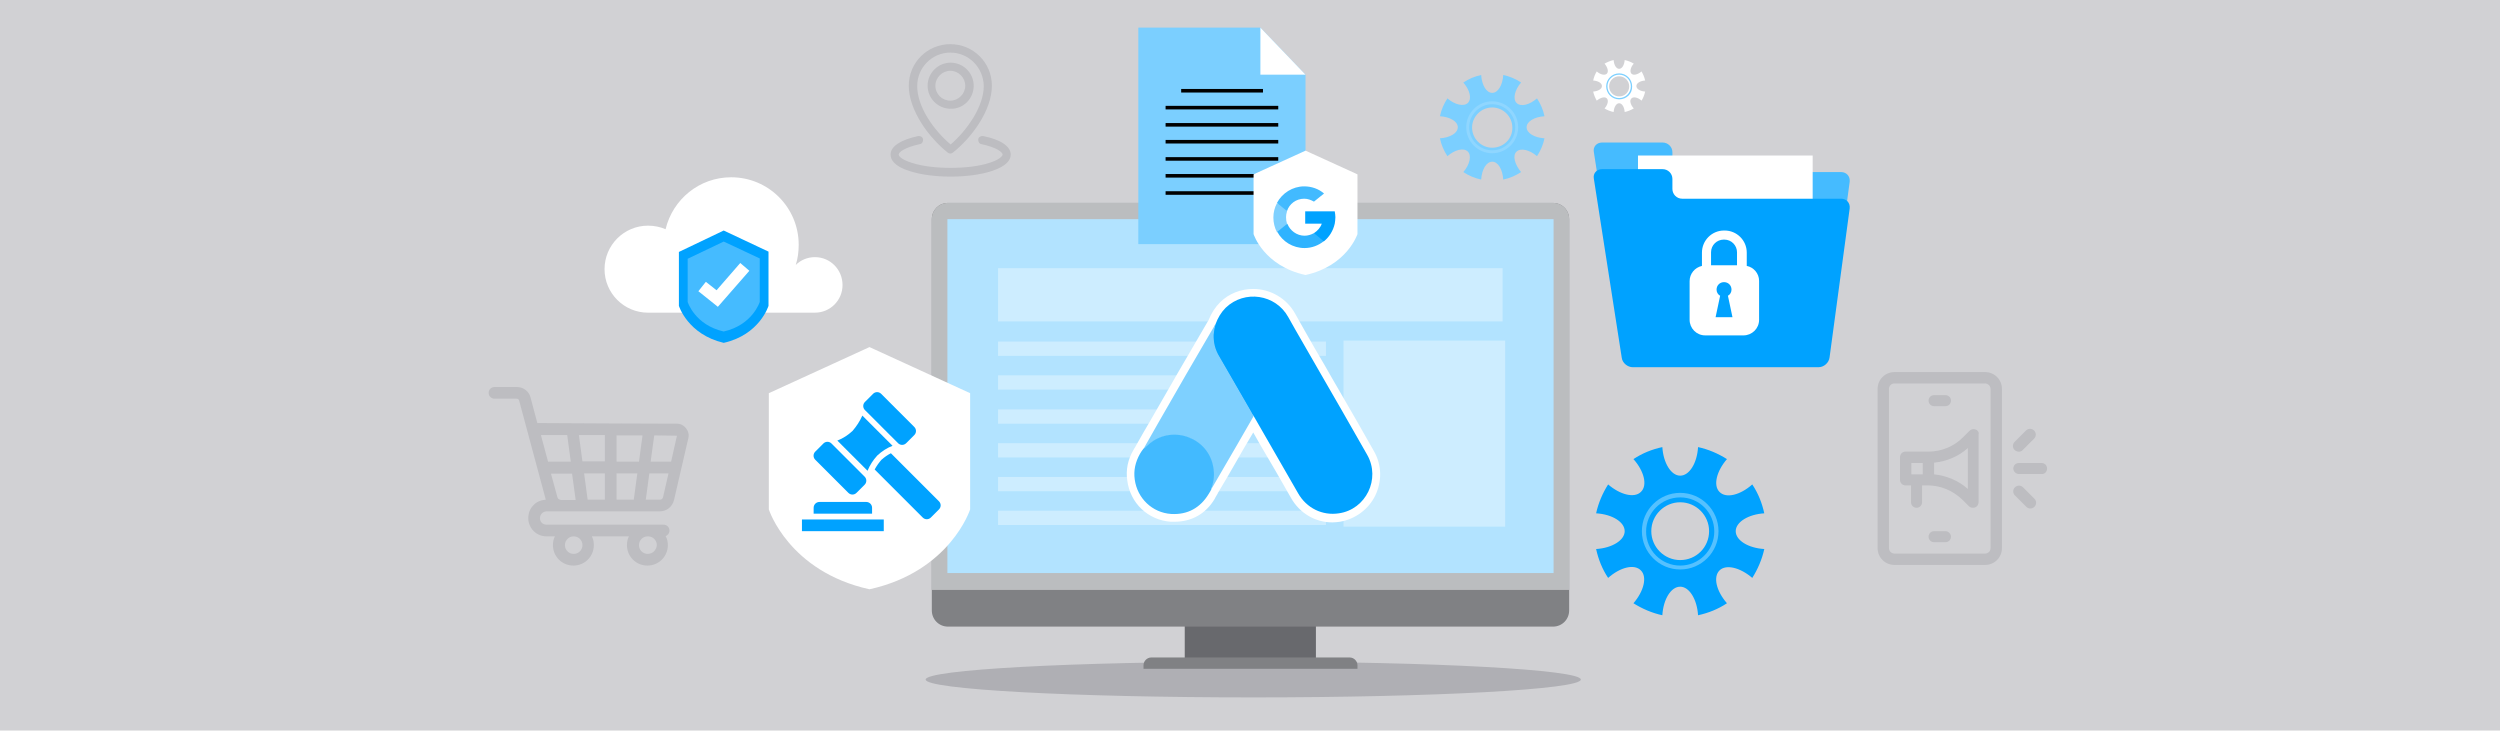 <?xml version="1.0" encoding="utf-8"?>
<!-- Generator: Adobe Illustrator 27.9.6, SVG Export Plug-In . SVG Version: 9.03 Build 54986)  -->
<!DOCTYPE svg PUBLIC "-//W3C//DTD SVG 1.1//EN" "http://www.w3.org/Graphics/SVG/1.1/DTD/svg11.dtd">
<svg version="1.1" id="Layer_1" xmlns:x="http://ns.adobe.com/Extensibility/1.0/" xmlns:i="http://ns.adobe.com/AdobeIllustrator/10.0/" xmlns:graph="http://ns.adobe.com/Graphs/1.0/"
	 xmlns="http://www.w3.org/2000/svg" xmlns:xlink="http://www.w3.org/1999/xlink" x="0px" y="0px" width="770px" height="225px"
	 viewBox="0 0 770 225" style="enable-background:new 0 0 770 225;" xml:space="preserve">
<style type="text/css">
	.st0{fill:#D1D1D4;}
	.st1{fill:#7BCFFF;}
	.st2{fill:#8FD6FF;}
	.st3{fill:#FFFFFF;}
	.st4{fill:#00A2FF;}
	.st5{fill:#55C1FF;}
	.st6{fill:#AFAFB4;}
	.st7{fill:none;}
	.st8{fill:#68696D;}
	.st9{fill:#808184;}
	.st10{fill:#BBBDBF;}
	.st11{fill:#B2E3FF;}
	.st12{fill:#CDEDFF;}
	.st13{fill:#45BBFF;}
	.st14{fill:#7ED0FF;}
	.st15{fill:#2FB3FF;}
	.st16{fill:#42BAFF;}
	.st17{fill:#BDBDC1;}
</style>
<rect class="st0" width="770" height="225"/>
<g>
	<path class="st1" d="M467.1,46.7c1.2-1.2,4-0.6,6.3,1.4c1.1-1.7,1.9-3.5,2.3-5.5c-3.1-0.2-5.5-1.6-5.5-3.4c0-1.8,2.4-3.2,5.5-3.4
		c-0.4-2-1.2-3.8-2.3-5.5c-2.3,2-5,2.7-6.3,1.4c-1.2-1.2-0.6-4,1.4-6.3c-1.7-1.1-3.5-1.9-5.5-2.3c-0.2,3.1-1.6,5.5-3.4,5.5
		c-1.8,0-3.2-2.4-3.4-5.5c-2,0.4-3.8,1.2-5.5,2.3c2,2.3,2.7,5,1.4,6.3c-1.2,1.2-4,0.6-6.3-1.4c-1.1,1.7-1.9,3.5-2.3,5.5
		c3.1,0.2,5.5,1.6,5.5,3.4c0,1.8-2.4,3.2-5.5,3.4c0.4,2,1.2,3.8,2.3,5.5c2.3-2,5-2.7,6.3-1.4c1.2,1.2,0.6,4-1.4,6.3
		c1.7,1.1,3.5,1.9,5.5,2.3c0.2-3.1,1.6-5.5,3.4-5.5c1.8,0,3.2,2.4,3.4,5.5c2-0.4,3.8-1.2,5.5-2.3C466.5,50.6,465.8,47.9,467.1,46.7z
		 M459.6,45.5c-3.4,0-6.2-2.8-6.2-6.2c0-3.4,2.8-6.2,6.2-6.2c3.4,0,6.2,2.8,6.2,6.2C465.9,42.7,463.1,45.5,459.6,45.5z"/>
	<g>
		<path class="st2" d="M459.6,47.2c-4.4,0-8-3.6-8-8c0-4.4,3.6-8,8-8s8,3.6,8,8C467.6,43.6,464,47.2,459.6,47.2z M459.6,32.1
			c-3.9,0-7.1,3.2-7.1,7.1c0,3.9,3.2,7.1,7.1,7.1c3.9,0,7.1-3.2,7.1-7.1C466.7,35.3,463.5,32.1,459.6,32.1z"/>
	</g>
</g>
<g>
	<path class="st3" d="M502.5,30.3c0.6-0.6,2-0.3,3.1,0.7c0.5-0.8,0.9-1.8,1.1-2.8c-1.5-0.1-2.7-0.8-2.7-1.7s1.2-1.6,2.7-1.7
		c-0.2-1-0.6-1.9-1.1-2.8c-1.2,1-2.5,1.3-3.1,0.7c-0.6-0.6-0.3-2,0.7-3.1c-0.8-0.5-1.8-0.9-2.8-1.1c-0.1,1.5-0.8,2.7-1.7,2.7
		c-0.9,0-1.6-1.2-1.7-2.7c-1,0.2-1.9,0.6-2.8,1.1c1,1.2,1.3,2.5,0.7,3.1c-0.6,0.6-2,0.3-3.1-0.7c-0.5,0.8-0.9,1.8-1.1,2.8
		c1.5,0.1,2.7,0.8,2.7,1.7s-1.2,1.6-2.7,1.7c0.2,1,0.6,1.9,1.1,2.8c1.2-1,2.5-1.3,3.1-0.7c0.6,0.6,0.3,2-0.7,3.1
		c0.8,0.5,1.8,0.9,2.8,1.1c0.1-1.5,0.8-2.7,1.7-2.7c0.9,0,1.6,1.2,1.7,2.7c1-0.2,1.9-0.6,2.8-1.1C502.2,32.3,501.8,30.9,502.5,30.3z
		 M498.7,29.7c-1.7,0-3.1-1.4-3.1-3.1s1.4-3.1,3.1-3.1s3.1,1.4,3.1,3.1S500.5,29.7,498.7,29.7z"/>
	<g>
		<path class="st1" d="M498.7,30.6c-2.2,0-4-1.8-4-4c0-2.2,1.8-4,4-4s4,1.8,4,4C502.8,28.8,501,30.6,498.7,30.6z M498.7,23
			c-2,0-3.6,1.6-3.6,3.6s1.6,3.6,3.6,3.6c2,0,3.6-1.6,3.6-3.6S500.7,23,498.7,23z"/>
	</g>
</g>
<g>
	<path class="st4" d="M529.6,175.7c2-2,6.4-0.9,10.1,2.3c1.7-2.7,3-5.7,3.7-8.9c-5-0.3-8.8-2.7-8.8-5.5c0-2.8,3.9-5.2,8.8-5.5
		c-0.7-3.2-1.9-6.2-3.7-8.9c-3.7,3.3-8.1,4.4-10.1,2.3c-2-2-0.9-6.4,2.3-10.1c-2.7-1.7-5.7-3-8.9-3.7c-0.3,5-2.7,8.8-5.5,8.8
		c-2.8,0-5.2-3.9-5.5-8.8c-3.2,0.7-6.2,1.9-8.9,3.7c3.3,3.7,4.4,8.1,2.3,10.1c-2,2-6.4,0.9-10.1-2.3c-1.7,2.7-3,5.7-3.7,8.9
		c5,0.3,8.8,2.7,8.8,5.5c0,2.8-3.9,5.2-8.8,5.5c0.7,3.2,1.9,6.2,3.7,8.9c3.7-3.3,8.1-4.4,10.1-2.3c2,2,0.9,6.4-2.3,10.1
		c2.7,1.7,5.7,3,8.9,3.7c0.3-5,2.7-8.8,5.5-8.8c2.8,0,5.2,3.9,5.5,8.8c3.2-0.7,6.2-1.9,8.9-3.7C528.6,182,527.6,177.7,529.6,175.7z
		 M517.5,172.5c-4.9,0-8.9-4-8.9-8.9c0-4.9,4-8.9,8.9-8.9c4.9,0,8.9,4,8.9,8.9C526.4,168.5,522.5,172.5,517.5,172.5z"/>
	<g>
		<path class="st5" d="M517.5,175.4c-6.5,0-11.8-5.3-11.8-11.8c0-6.5,5.3-11.8,11.8-11.8s11.8,5.3,11.8,11.8
			C529.3,170.1,524,175.4,517.5,175.4z M517.5,153.2c-5.8,0-10.5,4.7-10.5,10.5c0,5.8,4.7,10.5,10.5,10.5c5.8,0,10.5-4.7,10.5-10.5
			C528,157.8,523.3,153.2,517.5,153.2z"/>
	</g>
</g>
<ellipse class="st6" cx="386" cy="209.3" rx="100.9" ry="5.5"/>
<path class="st3" d="M424.1,139.3c-5.6-9.9-11.4-19.8-17-29.7c-3.4-5.9-6.9-11.8-10.2-17.8c-4.4-7.9-15.1-9.5-21.6-3.2
	c-1.6,1.6-2.7,3.5-3.5,5.5c-0.1,0.1-0.2,0.2-0.2,0.4c-6.6,11.3-13.1,22.7-19.7,34.1c-1.6,2.7-3.1,5.5-4.7,8.2c0,0,0,0.1,0.1,0.1
	c-0.2,0-0.2,0.3-0.3,0.4c-0.4,0.6-0.8,1.1-1.1,1.7c-1.6,2.7-2.2,5.6-1.8,8.8c0.9,6.5,6,11.4,12.5,11.8c5.7,0.4,10-2,12.9-6.9
	c0.3-0.5,0.6-1.1,0.9-1.6c0.1-0.2,0.1-0.3,0.1-0.5c0,0,0.1,0,0.1,0c2.8-4.8,5.6-9.6,8.4-14.4c2-3.4,4-6.8,5.9-10.2
	c0.1,0.1,0.2,0.3,0.3,0.5c5,8.7,10,17.3,15,26c3,5.2,8.4,7.8,14.1,6.9C423.7,158,428.9,147.6,424.1,139.3z"/>
<g>
	<g>
		<g>
			<path class="st7" d="M478.3,60.3H292h0c-4,0-7.2,3.2-7.2,7.2V184h0v4.1c0,4,3.2,7.2,7.2,7.2h70.7v4.9h-8.1
				c-2.6,0-4.7,2.1-4.7,4.7v3.4h70.4v-3.4c0-2.6-2.1-4.7-4.7-4.7h-8.1v-4.9h70.7c4,0,7.2-3.2,7.2-7.2V184V67.5
				C485.5,63.5,482.3,60.3,478.3,60.3z"/>
			<rect x="364.9" y="192.2" class="st8" width="40.4" height="11.4"/>
			<path class="st9" d="M483.3,67.5V188c0,2.8-2.2,5-5,5H292c-2.8,0-5-2.2-5-5V67.5c0-2.8,2.2-5,5-5h186.3
				C481.1,62.5,483.3,64.7,483.3,67.5z"/>
			<path class="st10" d="M483.3,67.5v114.2H287V67.5c0-2.8,2.2-5,5-5h186.3C481.1,62.5,483.3,64.7,483.3,67.5z"/>
			<rect x="291.8" y="67.5" class="st11" width="186.7" height="109"/>
			<path class="st9" d="M418.1,206h-65.9v-1.1c0-1.3,1.1-2.4,2.4-2.4h61.1c1.3,0,2.4,1.1,2.4,2.4V206z"/>
		</g>
	</g>
</g>
<rect x="307.4" y="82.6" class="st12" width="155.4" height="16.4"/>
<rect x="413.8" y="104.9" class="st12" width="49.8" height="57.3"/>
<rect x="307.4" y="105.2" class="st12" width="101" height="4.4"/>
<rect x="307.4" y="115.6" class="st12" width="101" height="4.4"/>
<rect x="307.4" y="126.1" class="st12" width="101" height="4.4"/>
<rect x="307.4" y="136.5" class="st12" width="101" height="4.4"/>
<rect x="307.4" y="146.9" class="st12" width="101" height="4.4"/>
<rect x="307.4" y="157.3" class="st12" width="101" height="4.4"/>
<g>
	<path class="st13" d="M490.9,46.8c-0.3-1.6,0.9-2.9,2.5-2.9h18.7c1.6,0,3,1.3,3,3v3.1c0,1.6,1.3,3,3,3h49c1.6,0,2.8,1.3,2.6,3
		l-6.2,45.9c-0.2,1.6-1.7,3-3.4,3h-57.2c-1.6,0-3.2-1.3-3.4-2.9L490.9,46.8z"/>
	<rect x="504.5" y="47.9" class="st3" width="53.8" height="59.7"/>
	<path class="st4" d="M490.9,55c-0.3-1.6,0.9-2.9,2.5-2.9h18.7c1.6,0,3,1.3,3,3v3.1c0,1.6,1.3,3,3,3h49c1.6,0,2.8,1.3,2.6,3
		l-6.2,45.9c-0.2,1.6-1.7,3-3.4,3h-57.2c-1.6,0-3.2-1.3-3.4-2.9L490.9,55z"/>
	<path class="st3" d="M538,81.9v-4.1c0-3.8-3.1-6.8-6.8-6.8h-0.2c-3.8,0-6.8,3.1-6.8,6.8v4.1c-2.2,0.5-3.8,2.4-3.8,4.7v11.9
		c0,2.6,2.1,4.8,4.8,4.8H537c2.6,0,4.8-2.1,4.8-4.8V86.5C541.8,84.2,540.1,82.3,538,81.9z M528.4,97.7l1.4-6.6
		c-0.7-0.4-1.1-1.1-1.1-1.9c0-1.3,1-2.3,2.3-2.3c1.3,0,2.3,1,2.3,2.3c0,0.8-0.4,1.5-1.1,1.9l1.4,6.6H528.4z M535.1,81.7H527v-4
		c0-2.2,1.8-3.9,3.9-3.9h0.2c2.2,0,3.9,1.8,3.9,3.9V81.7z"/>
</g>
<g>
	<g>
		<polygon class="st1" points="402.1,75.2 350.6,75.2 350.6,8.5 388.2,8.5 402.1,23 		"/>
		<polygon class="st3" points="388.2,8.5 402.1,23 388.2,23 		"/>
	</g>
	<g>
		<rect x="359" y="32.6" width="34.7" height="1.1"/>
		<rect x="359" y="37.9" width="34.7" height="1.1"/>
		<rect x="363.8" y="27.4" width="25.2" height="1.1"/>
		<rect x="359" y="43.1" width="34.7" height="1.1"/>
		<rect x="359" y="58.9" width="34.7" height="1.1"/>
		<rect x="359" y="48.4" width="34.7" height="1.1"/>
		<rect x="359" y="53.6" width="34.7" height="1.1"/>
	</g>
</g>
<path class="st3" d="M402.1,46.4l-16,7.3v18.4c0,0,3.1,9.8,16,12.6c12.8-2.8,16-12.6,16-12.6V53.7L402.1,46.4z"/>
<g>
	<path class="st14" d="M396.4,68.9l-0.7,2.5l-2.4,0.1c-0.7-1.3-1.1-2.9-1.1-4.5c0-1.6,0.4-3.1,1.1-4.4h0l2.2,0.4l0.9,2.1
		c-0.2,0.6-0.3,1.2-0.3,1.8C396.1,67.6,396.2,68.3,396.4,68.9z"/>
	<path class="st4" d="M411.1,65.1c0.1,0.6,0.2,1.2,0.2,1.8c0,0.7-0.1,1.3-0.2,2c-0.5,2.2-1.7,4.1-3.3,5.4l0,0l-2.7-0.1l-0.4-2.4
		c1.1-0.7,2-1.7,2.4-2.9h-5.1v-3.8h5.2H411.1L411.1,65.1z"/>
	<path class="st15" d="M407.7,74.3L407.7,74.3c-1.6,1.3-3.7,2.1-5.9,2.1c-3.6,0-6.8-2-8.4-5l3.1-2.5c0.8,2.1,2.9,3.7,5.3,3.7
		c1,0,2-0.3,2.9-0.8L407.7,74.3z"/>
	<path class="st16" d="M407.8,59.6l-3.1,2.5c-0.9-0.5-1.9-0.9-3-0.9c-2.5,0-4.6,1.6-5.3,3.8l-3.1-2.5h0c1.6-3,4.8-5.1,8.4-5.1
		C404,57.4,406.2,58.2,407.8,59.6z"/>
</g>
<path class="st3" d="M267.8,106.9l-31,14.2v35.8c0,0,6.1,19.1,31,24.6c24.9-5.5,31-24.6,31-24.6v-35.8L267.8,106.9z"/>
<g>
	<path class="st3" d="M361.7,160.7c-0.4,0-0.8,0-1.1,0c-7-0.5-12.5-5.7-13.4-12.7c-0.5-3.3,0.2-6.5,1.9-9.4c0.2-0.4,0.4-0.7,0.6-1
		c0-0.1,0.1-0.1,0.1-0.2l0.4-0.7c0.7-1.2,1.4-2.5,2.1-3.7c0.7-1.2,1.4-2.4,2.1-3.6c5.7-10,11.7-20.3,17.6-30.4
		c0.1-0.1,0.1-0.2,0.2-0.3c0.9-2.3,2.1-4.1,3.6-5.6c2.7-2.7,6.4-4.1,10.2-4.1c5.3,0,10.3,2.9,12.9,7.6c2,3.6,4,7.1,6,10.6
		c1,1.8,2.1,3.5,3.1,5.3c1.5,2.7,3.1,5.4,4.6,8c3.5,6,7.1,12.3,10.6,18.5c2.4,4.2,2.5,9.2,0.4,13.6c-2.1,4.3-6.2,7.3-10.9,8.1
		c-0.8,0.1-1.5,0.2-2.3,0.2c0,0,0,0,0,0c-5.3,0-10.1-2.8-12.8-7.6c-3.1-5.5-6.3-11-9.5-16.4l-2.1-3.7c-1.1,1.9-2.2,3.7-3.3,5.6
		l-2,3.5c-1.8,3.1-3.6,6.3-5.5,9.4l-0.1,0.1l0,0.1l-0.1,0.2c-0.1,0.2-0.2,0.3-0.3,0.5c-0.2,0.3-0.4,0.7-0.6,1.1
		C371.4,158.2,367.1,160.7,361.7,160.7z"/>
	<g>
		<path class="st4" d="M374.4,99.8c0.7-1.9,1.7-3.6,3.1-5c5.8-5.6,15.4-4.2,19.3,2.9c3,5.4,6.1,10.6,9.1,15.9
			c5.1,8.8,10.2,17.7,15.2,26.5c4.2,7.4-0.4,16.8-8.7,18c-5.1,0.8-10-1.6-12.6-6.2c-4.5-7.8-8.9-15.5-13.4-23.3
			c-0.1-0.2-0.2-0.3-0.3-0.5c-0.5-0.4-0.7-0.9-1-1.4c-2-3.5-4-6.9-6-10.4c-1.3-2.2-2.6-4.5-3.9-6.7c-1.2-2-1.7-4.2-1.6-6.5
			C373.7,102,373.8,100.8,374.4,99.8"/>
		<path class="st14" d="M374.4,99.8c-0.3,1.1-0.5,2.1-0.6,3.2c-0.1,2.5,0.5,4.8,1.8,6.9c3.2,5.6,6.5,11.2,9.7,16.8
			c0.3,0.5,0.5,1,0.8,1.5c-1.8,3.1-3.5,6.1-5.3,9.2c-2.5,4.3-5,8.6-7.5,12.9c-0.1,0-0.1-0.1-0.2-0.1c0-0.2,0.1-0.4,0.1-0.7
			c1.2-4.4,0.2-8.4-2.8-11.7c-1.9-2-4.2-3.2-6.9-3.6c-3.5-0.5-6.7,0.4-9.5,2.6c-0.5,0.4-0.8,0.9-1.4,1.2c-0.1,0-0.2-0.1-0.2-0.1
			c1.4-2.5,2.8-4.9,4.2-7.4c5.8-10.2,11.7-20.3,17.6-30.4C374.2,100,374.3,99.9,374.4,99.8"/>
		<path class="st16" d="M352.5,138c0.6-0.5,1.1-1,1.7-1.5c7.2-5.7,18-1.6,19.5,7.4c0.4,2.2,0.2,4.2-0.5,6.3c0,0.2-0.1,0.3-0.1,0.5
			c-0.3,0.5-0.5,1-0.8,1.4c-2.6,4.3-6.5,6.5-11.6,6.2c-5.8-0.4-10.4-4.8-11.2-10.6c-0.4-2.8,0.2-5.4,1.6-7.9c0.3-0.5,0.6-1,1-1.5
			C352.3,138.2,352.2,138,352.5,138"/>
	</g>
</g>
<g>
	<path class="st3" d="M251,79.2c-2.3,0-4.4,0.9-5.9,2.4c0.6-1.9,0.9-4,0.9-6.2c0-11.5-9.3-20.8-20.8-20.8c-9.8,0-18,6.8-20.2,16
		c-1.6-0.7-3.5-1.1-5.4-1.1c-7.4,0-13.4,6-13.4,13.4c0,7.4,6,13.4,13.4,13.4H251c4.7,0,8.5-3.8,8.5-8.5
		C259.5,83,255.7,79.2,251,79.2z"/>
	<g>
		<g>
			<path class="st4" d="M222.9,71l-13.8,6.6v16.6c0,0,2.7,8.8,13.8,11.4c11.1-2.5,13.8-11.4,13.8-11.4V77.5L222.9,71z"/>
			<path class="st13" d="M222.9,74.4l-11.1,5.3v13.3c0,0,2.2,7.1,11.1,9.1c8.9-2,11.1-9.1,11.1-9.1V79.6L222.9,74.4z"/>
		</g>
		<g>
			<polygon class="st3" points="221.1,94.5 215.1,89.7 217.4,86.8 220.7,89.4 228,81 230.8,83.4 			"/>
		</g>
	</g>
</g>
<g id="_29-auction">
	<g id="Glyph">
		<path class="st3" d="M290.7,153l-14.3-14.3l0.2-0.1c0.4,0.2,0.8,0.2,1.3,0.2c1,0,1.9-0.4,2.6-1.1l2.5-2.5c0.7-0.7,1.1-1.6,1.1-2.6
			s-0.4-1.9-1.1-2.6l-10.2-10.2c-0.7-0.7-1.6-1.1-2.6-1.1c-1,0-1.9,0.4-2.6,1.1l-2.5,2.5c-0.7,0.7-1.1,1.6-1.1,2.6
			c0,0.5,0.1,0.9,0.2,1.3l-0.4,1c-0.6,1.5-1.5,2.9-2.6,4c-1.2,1.1-2.5,2-4,2.6l-1,0.4c-0.4-0.2-0.8-0.2-1.3-0.2
			c-1,0-1.9,0.4-2.6,1.1l-2.5,2.5c-1.4,1.4-1.4,3.8,0,5.2l9.7,9.7h-7.1c-2,0-3.7,1.7-3.7,3.7v1.7h-3.6v7.4h29v-7.4h-3.6v-1.7
			c0-2-1.7-3.7-3.7-3.7h-1.1l2.1-2.1c1.1-1.1,1.3-2.6,0.8-3.9l0.1-0.2l14.3,14.3c0.7,0.7,1.6,1.1,2.6,1.1c1,0,1.9-0.4,2.6-1.1
			l2.5-2.5C292.1,156.8,292.1,154.5,290.7,153z"/>
		<path class="st4" d="M247,160h25.2v3.6H247V160z"/>
		<path class="st4" d="M268.6,156.4c0-1-0.8-1.8-1.8-1.8h-14.4c-1,0-1.8,0.8-1.8,1.8v1.8h18V156.4z"/>
		<path class="st4" d="M271.5,141.6c-0.8,0.9-1.5,1.9-2.1,3l14.8,14.8c0.7,0.7,1.8,0.7,2.5,0l2.5-2.5c0.7-0.7,0.7-1.8,0-2.5
			c0,0,0,0,0,0l-14.8-14.8C273.4,140.1,272.4,140.8,271.5,141.6L271.5,141.6z"/>
		<path class="st4" d="M262.6,132.7c-1.4,1.3-2.9,2.3-4.7,3l9.3,9.3c0.7-1.7,1.7-3.3,3-4.7c1.4-1.3,2.9-2.3,4.7-3l-9.3-9.3
			C264.8,129.8,263.8,131.3,262.6,132.7z"/>
		<path class="st4" d="M266.4,123.8l2.5-2.5c0.7-0.7,1.8-0.7,2.5,0l10.2,10.2c0.7,0.7,0.7,1.8,0,2.5l-2.5,2.5
			c-0.7,0.7-1.8,0.7-2.5,0l-10.2-10.2C265.7,125.6,265.7,124.5,266.4,123.8z"/>
		<path class="st4" d="M251.1,139.1l2.5-2.5c0.7-0.7,1.8-0.7,2.5,0l10.2,10.2c0.7,0.7,0.7,1.8,0,2.5l-2.5,2.5
			c-0.7,0.7-1.8,0.7-2.5,0l-10.2-10.2C250.4,140.9,250.4,139.8,251.1,139.1z"/>
	</g>
</g>
<g>
	<path class="st17" d="M583.5,114.6c-2.9,0-5.2,2.3-5.2,5.2v49c0,2.9,2.3,5.2,5.2,5.2h27.9c2.9,0,5.2-2.3,5.2-5.2v-49
		c0-2.9-2.3-5.2-5.2-5.2H583.5z M613.1,119.8v49c0,1-0.8,1.7-1.7,1.7h-27.9c-1,0-1.7-0.8-1.7-1.7v-49c0-1,0.8-1.7,1.7-1.7h27.9
		C612.3,118.1,613.1,118.9,613.1,119.8z"/>
	<path class="st17" d="M595.7,125.1h3.5c1,0,1.7-0.8,1.7-1.7c0-1-0.8-1.7-1.7-1.7h-3.5c-1,0-1.7,0.8-1.7,1.7
		C594,124.3,594.7,125.1,595.7,125.1z"/>
	<path class="st17" d="M599.2,163.6h-3.5c-1,0-1.7,0.8-1.7,1.7c0,1,0.8,1.7,1.7,1.7h3.5c1,0,1.7-0.8,1.7-1.7
		C600.9,164.4,600.1,163.6,599.2,163.6z"/>
	<path class="st17" d="M630.5,144.3c0-1-0.8-1.7-1.7-1.7h-7c-1,0-1.7,0.8-1.7,1.7s0.8,1.7,1.7,1.7h7
		C629.7,146.1,630.5,145.3,630.5,144.3z"/>
	<path class="st17" d="M623,138.6l3.5-3.5c0.7-0.7,0.7-1.8,0-2.5c-0.7-0.7-1.8-0.7-2.5,0l-3.5,3.5c-0.7,0.7-0.7,1.8,0,2.5
		C621.3,139.3,622.4,139.3,623,138.6z"/>
	<path class="st17" d="M620.6,150.1c-0.7,0.7-0.7,1.8,0,2.5l3.5,3.5c0.7,0.7,1.8,0.7,2.5,0c0.7-0.7,0.7-1.8,0-2.5l-3.5-3.5
		C622.4,149.4,621.3,149.4,620.6,150.1z"/>
	<path class="st17" d="M608.5,132.3c-0.7-0.3-1.4-0.1-1.9,0.4l-2,2c-2.8,2.8-6.6,4.4-10.7,4.4h-7c-1,0-1.7,0.8-1.7,1.7v7
		c0,1,0.8,1.7,1.7,1.7h1.7v5.2c0,1,0.8,1.7,1.7,1.7c1,0,1.7-0.8,1.7-1.7v-5.2h1.7c4,0,7.8,1.6,10.7,4.4l2,2c0.5,0.5,1.2,0.6,1.9,0.4
		c0.7-0.3,1.1-0.9,1.1-1.6v-20.9C609.6,133.2,609.2,132.5,608.5,132.3L608.5,132.3z M588.7,142.6h3.5v3.5h-3.5V142.6z M606.1,150.6
		c-2.9-2.6-6.6-4.1-10.4-4.5v-3.6c3.9-0.4,7.5-1.9,10.4-4.5V150.6z"/>
</g>
<path class="st17" d="M168.3,161.6c-2.7-0.1-2.6-3.9,0-4.1c7.5,0,27.2,0,34.9,0c2.1,0,3.9-1.4,4.4-3.5l4.4-19c0.3-1.1,0-2.2-0.7-3.1
	c-0.7-0.9-1.7-1.4-2.8-1.4c-3.1,0-29.5-0.1-43-0.2l-2.1-7.9c-0.5-1.9-2.2-3.2-4.2-3.2h-6.9c-1,0-1.8,0.8-1.8,1.8s0.8,1.8,1.8,1.8
	h6.9c0.3,0,0.6,0.2,0.7,0.6l8.2,30.5c-1.4,0.1-2.8,0.6-3.8,1.7c-1.1,1.1-1.6,2.5-1.6,4.1c0.1,3.1,2.6,5.5,5.6,5.5h2.6
	c-0.4,0.8-0.6,1.7-0.6,2.7c0,3.5,2.8,6.3,6.3,6.3c3.5,0,6.3-2.8,6.3-6.3c0-1-0.2-1.9-0.6-2.7h11.4c-0.4,0.8-0.6,1.7-0.6,2.7
	c0,3.5,2.8,6.3,6.3,6.3c3.5,0,6.3-2.8,6.3-6.3c0-1-0.2-2-0.7-2.8c0.7-0.2,1.2-0.9,1.2-1.7c0-1-0.8-1.8-1.8-1.8H168.3z M179.4,167.9
	c0,1.5-1.2,2.7-2.7,2.7s-2.7-1.2-2.7-2.7c0-1.5,1.2-2.7,2.7-2.7h0C178.2,165.2,179.4,166.4,179.4,167.9z M199.5,170.6
	c-1.5,0-2.7-1.2-2.7-2.7c0-1.5,1.2-2.7,2.7-2.7h0.1c1.5,0,2.7,1.2,2.7,2.7C202.2,169.4,201,170.6,199.5,170.6L199.5,170.6z
	 M208.5,134.2C208.6,134.2,208.6,134.2,208.5,134.2l-1.8,8h-6.3l1.1-8.1L208.5,134.2C208.5,134.2,208.5,134.2,208.5,134.2
	L208.5,134.2z M189.9,153.9v-8.1h6.4l-1.1,8.1H189.9z M181,153.9l-1.1-8.1h6.4v8.1H181z M172.6,153.9L172.6,153.9
	c-0.4,0-0.8-0.3-0.9-0.7l-2-7.3h6.5l1.1,8.1H172.6z M179.4,142.2l-1.1-8.2l8,0v8.1H179.4z M189.9,142.2v-8.1l8,0l-1.1,8.1H189.9z
	 M174.7,134l1.1,8.2h-7l-2.2-8.2L174.7,134z M203.3,153.9h-4.4l1.1-8.1h5.9l-1.7,7.4C204.1,153.6,203.7,153.9,203.3,153.9z"/>
<path class="st17" d="M299.9,26.4c0-3.9-3.2-7.1-7.1-7.1c-3.9,0-7.1,3.2-7.1,7.1c0,3.9,3.2,7.1,7.1,7.1c0,0,0,0,0,0
	C296.7,33.6,299.9,30.4,299.9,26.4L299.9,26.4z M288.1,26.4c0-2.5,2.1-4.6,4.6-4.6c2.5,0,4.6,2.1,4.6,4.6c0,2.5-2.1,4.6-4.6,4.6
	c0,0,0,0,0,0C290.2,31,288.1,29,288.1,26.4L288.1,26.4z M291.9,47c0.5,0.4,1.1,0.4,1.6,0c5.8-4.6,12-13,12-20.6
	c0-7.1-5.7-12.8-12.8-12.8c-7.1,0-12.8,5.7-12.8,12.8c0,3.6,1.4,7.6,4,11.7C286,41.4,289,44.7,291.9,47L291.9,47z M292.7,16.2
	c5.7,0,10.2,4.6,10.3,10.3c0,6.2-5,13.5-10.2,18c-5.1-4.3-10.3-11.5-10.3-18C282.5,20.8,287.1,16.2,292.7,16.2L292.7,16.2z
	 M311.3,47.6c0,1.5-1,3.5-5.9,5.1c-3.4,1.1-7.9,1.7-12.6,1.7s-9.2-0.6-12.6-1.7c-4.9-1.5-5.9-3.6-5.9-5.1c0-2.5,3-4.5,8.5-5.7
	c0.7-0.1,1.4,0.3,1.5,1c0.1,0.7-0.3,1.4-1,1.5l0,0c-4.7,1-6.5,2.5-6.5,3.2c0,0.5,0.9,1.6,4.2,2.6c3.1,1,7.3,1.5,11.8,1.5
	c4.5,0,8.7-0.5,11.8-1.5c3.3-1,4.2-2.2,4.2-2.6c0-0.7-1.8-2.2-6.5-3.2c-0.7-0.1-1.1-0.8-1-1.5c0.1-0.7,0.8-1.1,1.5-1
	C308.3,43,311.3,45.1,311.3,47.6L311.3,47.6z"/>
</svg>
